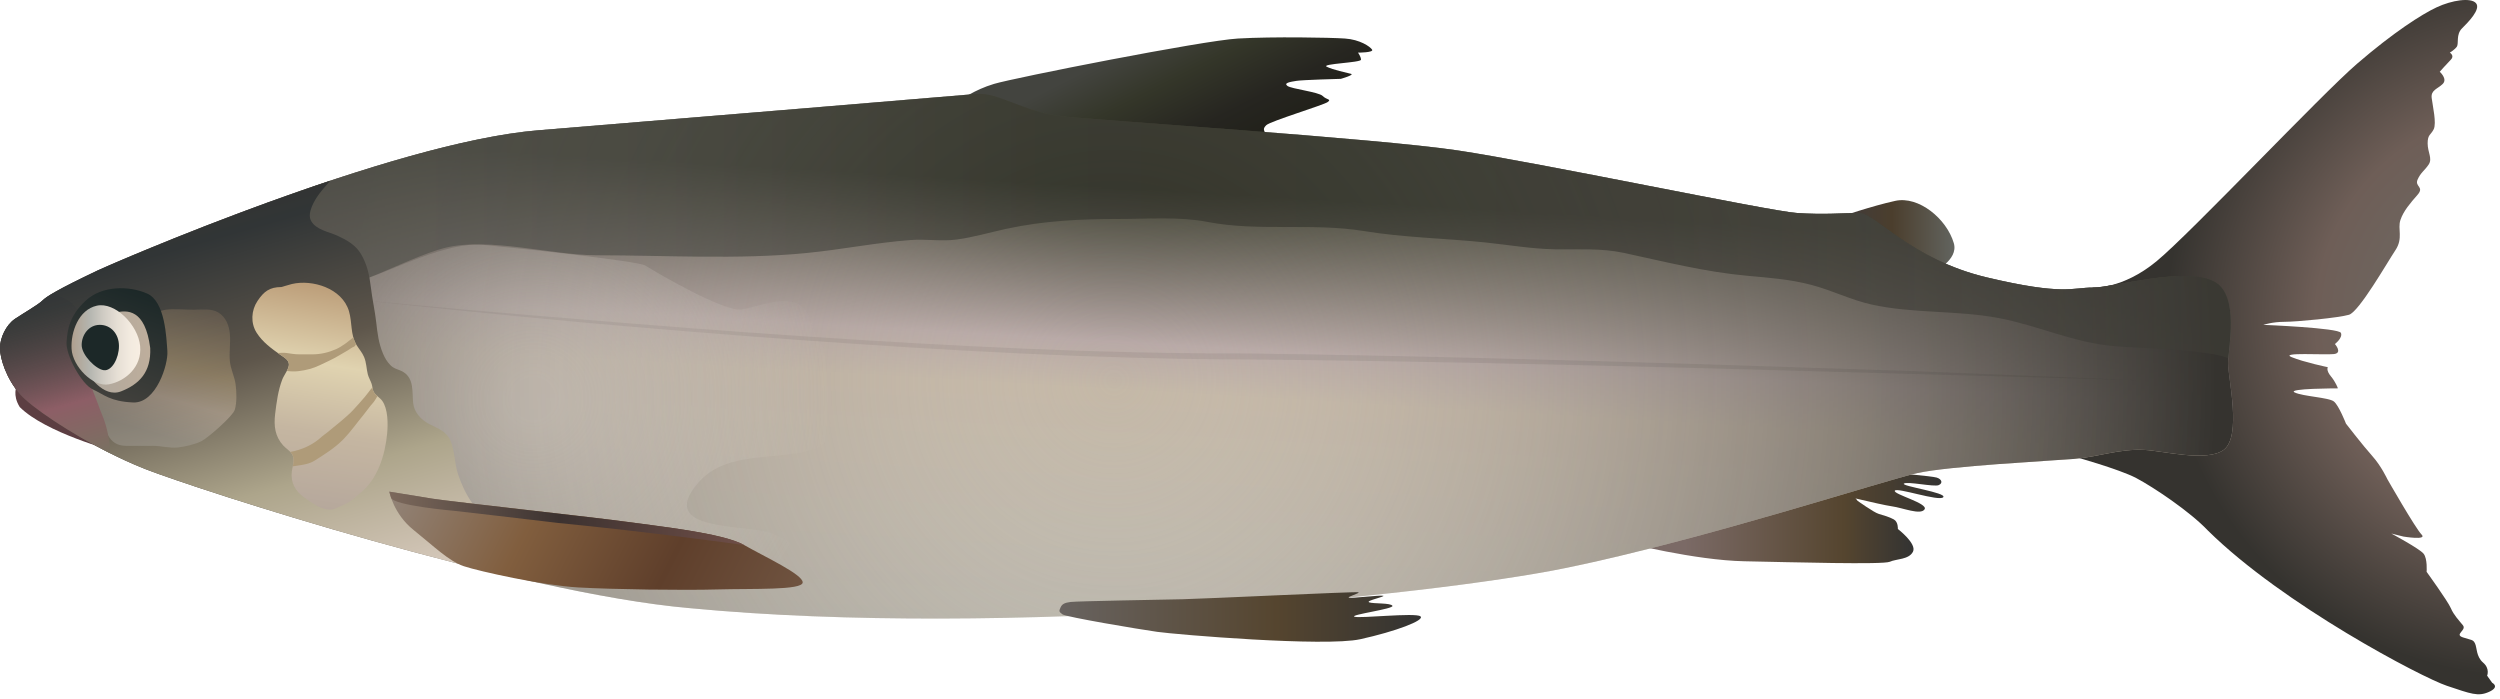 
        <svg xmlns:rdf="http://www.w3.org/1999/02/22-rdf-syntax-ns#" xmlns="http://www.w3.org/2000/svg" xmlns:cc="http://creativecommons.org/ns#" xmlns:xlink="http://www.w3.org/1999/xlink" xmlns:dc="http://purl.org/dc/elements/1.1/" x="0px" y="0px" width="501" height="140" viewBox="0 0 501 140" xml:space="preserve">
            <title>Coregonus spp. (Cisco)</title>
            <desc xmlns:ian_image_library="https://ian.umces.edu/media-library/">
                <ian_image_library:title>Coregonus spp. (Cisco)</ian_image_library:title>
                <ian_image_library:descr>Side view of adult Coregonus spp.</ian_image_library:descr>
                <ian_image_library:scene>
                    <ian_image_library:contains>fish, freshwater, Germany, Chordata, Actinopterygii, Salmoniformes, Salmonidae, Coregoninae, Coregonus, whitefishes, cisco, </ian_image_library:contains>
                    <ian_image_library:when>2013-03-10</ian_image_library:when>
                </ian_image_library:scene>
            </desc>
            
<defs>
</defs>
<linearGradient id="ian_symbols_e55063fb3f513e049dafc68560d7e824" gradientUnits="userSpaceOnUse" x1="227.198" y1="2.125" x2="244.503" y2="36.089">
	<stop  offset="0.164" style="stop-color:#43443F"/>
	<stop  offset="0.418" style="stop-color:#343629"/>
	<stop  offset="0.703" style="stop-color:#262520"/>
	<stop  offset="1" style="stop-color:#1F1F17"/>
</linearGradient>
<path fill="url(#ian_symbols_e55063fb3f513e049dafc68560d7e824)" d="M192.539,20.044c0,0,2.627-2.021,6.667-3.232c4.041-1.213,41.821-8.689,48.894-9.092
	c7.071-0.403,18.384-0.203,21.414,0c3.029,0.203,5.052,1.616,5.454,2.224c0.405,0.605-2.827,0.605-2.827,0.605
	s0.605,0.806,0.605,1.414c0,0.605-8.081,0.808-6.868,1.414c1.211,0.605,4.039,1.213,4.848,1.416c0.809,0.2-2.021,1.008-2.021,1.008
	s-7.679,0.203-8.89,0.405c-1.213,0.2-2.627,0.403-1.819,1.011c0.808,0.605,6.264,1.211,7.073,2.019
	c0.808,0.808,1.819,0.605,1.008,1.211c-0.808,0.608-11.516,3.84-12.324,4.648c-0.805,0.808-0.402,1.008,0,2.019
	c0.406,1.011,1.619,3.435,1.619,3.435l-53.943-4.443L192.539,20.044z"/>
<radialGradient id="ian_symbols_bcf0e307ccb7d92425be03e84e256847" cx="799.328" cy="89.579" r="160.949" gradientTransform="matrix(0.667 0 0 0.657 -26.147 5.089)" gradientUnits="userSpaceOnUse">
	<stop  offset="0.036" style="stop-color:#6F706A"/>
	<stop  offset="0.4" style="stop-color:#6E5E57"/>
	<stop  offset="0.679" style="stop-color:#35332F"/>
</radialGradient>
<path fill="url(#ian_symbols_bcf0e307ccb7d92425be03e84e256847)" d="M419.427,57.625c0,0,5.859,0.403,12.727-5.254c6.869-5.657,32.932-33.335,40.205-39.6
	c7.273-6.262,12.93-9.897,15.961-11.313c3.031-1.414,6.871-2.019,7.879-0.808c1.012,1.213-1.615,3.84-2.826,5.051
	c-1.215,1.213-0.609,3.03-1.012,3.638c-0.404,0.605-1.414,1.211-1.414,1.211s1.01,0.605,0.201,1.414s-2.223,2.424-2.223,2.424
	s1.617,1.414,0.605,2.424c-1.008,1.011-2.422,1.213-2.221,2.83c0.203,1.616,1.01,5.051,0.404,6.262
	c-0.607,1.213-1.213,1.011-1.213,2.83s1.012,3.03,0.203,4.243c-0.809,1.211-1.617,1.616-2.225,3.03
	c-0.605,1.414,1.414,1.416,0,3.032c-1.414,1.614-2.826,3.23-3.432,5.049c-0.609,1.819,0.605,3.638-1.012,6.062
	c-1.615,2.424-7.273,12.324-9.295,12.93s-10.504,1.414-12.93,1.414c-2.424,0-4.242,0.608-4.242,0.608s15.154,0.605,15.557,1.616
	c0.404,1.008-1.211,2.222-1.211,2.222s1.615,1.819-0.203,2.019c-1.818,0.203-10.91-0.402-8.486,0.608
	c2.424,1.008,7.273,2.02,7.273,2.02s-0.402,0.607,0.607,1.818c1.008,1.213,1.414,2.424,1.414,2.424s-10.303,0-8.688,0.808
	c1.615,0.809,6.869,1.008,7.879,1.819c1.008,0.808,2.424,4.443,2.424,4.443s3.436,4.446,5.252,6.465
	c1.818,2.021,3.033,4.648,3.033,4.648s5.656,9.9,6.867,11.111c1.213,1.214-3.635,0.405-3.635,0.405l-2.426-0.605
	c0,0,5.658,3.03,6.465,4.041c0.809,1.008,0.605,3.635,0.605,3.635s4.244,5.859,4.85,7.273c0.605,1.416,1.615,2.424,2.424,3.435
	s-1.818,1.819,0,2.425s2.02,0.402,2.424,1.213c0.406,0.809,0.205,2.625,1.619,3.838c1.414,1.214,0.807,2.627,0.807,2.627l1.01,1.414
	c0,0,1.619,0.808-0.605,1.818s-3.635,0.402-8.486-1.213c-4.848-1.616-32.729-16.162-47.881-31.113
	c-3.637-3.838-10.91-8.687-14.346-10.506c-3.436-1.819-12.93-4.446-12.93-4.446L419.427,57.625z"/>
<linearGradient id="ian_symbols_cc4bf767851d1444a57e8714a64e1935" gradientUnits="userSpaceOnUse" x1="368.713" y1="47.35" x2="391.675" y2="47.35">
	<stop  offset="0" style="stop-color:#3F3B3C"/>
	<stop  offset="0.455" style="stop-color:#4B3E2D"/>
	<stop  offset="1" style="stop-color:#62645F"/>
</linearGradient>
<path fill="url(#ian_symbols_cc4bf767851d1444a57e8714a64e1935)" d="M368.713,43.481c0,0,6.467-2.222,11.114-3.232c4.645-1.011,10.266,3.542,11.719,8.486
	c1.01,3.433-4.244,5.857-4.244,5.857l-12.728-4.849L368.713,43.481z"/>
<linearGradient id="ian_symbols_cb0c795f2d86d714e1475b9546fac165" gradientUnits="userSpaceOnUse" x1="325.781" y1="104.438" x2="383.474" y2="104.438">
	<stop  offset="0.206" style="stop-color:#7B6A66"/>
	<stop  offset="0.758" style="stop-color:#55452F"/>
	<stop  offset="1" style="stop-color:#333332"/>
</linearGradient>
<path fill="url(#ian_symbols_cb0c795f2d86d714e1475b9546fac165)" d="M325.781,108.738c0,0,13.841,3.535,23.74,3.738c9.897,0.202,27.881,0.705,29.193,0.102
	c1.313-0.605,3.84-0.404,4.648-2.021c0.807-1.616-3.031-4.546-3.031-4.546s0.102-1.416-0.811-1.918
	c-0.908-0.506-2.018-0.809-3.029-1.111c-1.011-0.303-4.243-2.627-4.243-2.627l-3.232-4.343L325.781,108.738z"/>
<linearGradient id="ian_symbols_ab31f13469e26d14e1ca31e8fa2ec50f" gradientUnits="userSpaceOnUse" x1="365.784" y1="98.668" x2="389.473" y2="98.668">
	<stop  offset="0.164" style="stop-color:#55452F"/>
	<stop  offset="1" style="stop-color:#333332"/>
</linearGradient>
<path fill="url(#ian_symbols_ab31f13469e26d14e1ca31e8fa2ec50f)" d="M365.784,98.435c0,0,11.113,2.728,13.335,3.029c2.223,0.306,5.76,1.819,6.564,0.608
	c0.809-1.211-6.361-3.032-5.959-3.74c0.406-0.705,8.893,2.222,9.699,1.313s-8.486-2.225-7.881-2.727
	c0.605-0.505,6.063,0.706,6.971,0.303c0.91-0.403,0.605-1.211-0.404-1.514c-1.012-0.303-8.281-0.908-8.281-0.908L365.784,98.435z"/>
<linearGradient id="ian_symbols_54f86637a190a5b4ddc8479ee93882e5" gradientUnits="userSpaceOnUse" x1="220.294" y1="135.946" x2="227.567" y2="12.302">
	<stop  offset="0.067" style="stop-color:#BDBBB1"/>
	<stop  offset="0.467" style="stop-color:#C4B8A7"/>
	<stop  offset="0.545" style="stop-color:#B7A8A6"/>
	<stop  offset="0.794" style="stop-color:#2B2F20"/>
</linearGradient>
<path fill="url(#ian_symbols_54f86637a190a5b4ddc8479ee93882e5)" d="M446.5,72.776c0-2.639,2.426-13.689-2.83-16.365c-6.006-3.057-20,1.213-24.242,1.213
	c-4.244,0-5.859,1.616-21.215-2.021c-15.354-3.635-22.427-12.93-25.658-12.93c-3.233,0-6.871,0.403-12.527,0
	c-5.656-0.405-51.722-10.103-67.883-12.527c-16.163-2.424-72.33-6.062-79.603-6.87s-12.524-4.849-16.97-4.443
	c-4.446,0.403-58.188,4.849-87.686,7.273C78.391,28.53,22.539,52.791,19.597,54.189c-8.081,3.838-10.303,5.251-11.111,6.06
	c-0.811,0.808-3.638,2.424-5.457,3.638C1.213,65.098,0,67.725,0,69.744c0,2.021,1.213,6.062,4.041,9.294
	c2.83,3.232,14.749,10.908,25.051,14.951c10.305,4.041,74.351,24.849,109.099,27.881c63.24,6.062,148.293-2.425,175.773-8.082
	c27.479-5.653,63.842-17.578,70.307-18.991c6.467-1.414,26.264-2.424,31.314-2.827c5.053-0.403,9.047-2.068,14.215-1.804
	c3.67,0.188,12.451,2.473,15.809,0C449.304,87.444,446.498,75.74,446.5,72.776z"/>
<radialGradient id="ian_symbols_9fda7a9b7764c1a4b14fbfb32e90d96f" cx="373.952" cy="108.06" r="343.501" gradientTransform="matrix(0.667 0 0 0.667 -26.147 4.191)" gradientUnits="userSpaceOnUse">
	<stop  offset="0" style="stop-color:#DDCFC4;stop-opacity:0"/>
	<stop  offset="0.964" style="stop-color:#35332F"/>
</radialGradient>
<path fill="url(#ian_symbols_9fda7a9b7764c1a4b14fbfb32e90d96f)" d="M446.5,72.776c0-2.639,2.426-13.689-2.83-16.365c-6.006-3.057-20,1.213-24.242,1.213
	c-4.244,0-5.859,1.616-21.215-2.021c-15.354-3.635-22.427-12.93-25.658-12.93c-3.233,0-6.871,0.403-12.527,0
	c-5.656-0.405-51.722-10.103-67.883-12.527c-16.163-2.424-72.33-6.062-79.603-6.87s-12.524-4.849-16.97-4.443
	c-4.446,0.403-58.188,4.849-87.686,7.273C78.391,28.53,22.539,52.791,19.597,54.189c-8.081,3.838-10.303,5.251-11.111,6.06
	c-0.811,0.808-3.638,2.424-5.457,3.638C1.213,65.098,0,67.725,0,69.744c0,2.021,1.213,6.062,4.041,9.294
	c2.83,3.232,14.749,10.908,25.051,14.951c10.305,4.041,74.351,24.849,109.099,27.881c63.24,6.062,148.293-2.425,175.773-8.082
	c27.479-5.653,63.842-17.578,70.307-18.991c6.467-1.414,26.264-2.424,31.314-2.827c5.053-0.403,9.047-2.068,14.215-1.804
	c3.67,0.188,12.451,2.473,15.809,0C449.304,87.444,446.498,75.74,446.5,72.776z"/>
<path fill="#5C3E42" d="M3.35,77.332c0,0-0.908,1.816,0.605,4.241c5.154,5.153,18.792,8.789,18.792,8.789L3.35,77.332z"/>
<radialGradient id="ian_symbols_3f1ef93ae58db254514beff212157a87" cx="199.461" cy="113.498" r="95.958" gradientTransform="matrix(0.667 0 0 0.667 -26.147 4.191)" gradientUnits="userSpaceOnUse">
	<stop  offset="0.067" style="stop-color:#F2EBE4"/>
	<stop  offset="0.1" style="stop-color:#F2EBE4;stop-opacity:0.962"/>
	<stop  offset="0.939" style="stop-color:#F2EBE4;stop-opacity:0"/>
</radialGradient>
<path opacity="0.32" fill="url(#ian_symbols_3f1ef93ae58db254514beff212157a87)" d="M96.709,49.06c-7.188-0.625-18.179,5.137-22.734,6.56
	c-4.666,1.46-4.541,0.859-8.516-2.039l-0.381-0.566c-3.044,2.1-5.908,7.319-8.608,10.215l6.062,23.032
	c4.822,4.878,9.907,10.039,15.999,14.277c6.843,4.758,13.765,6.663,21.636,8.696c1.98,0.51,2.566,2.049,4.763,2.513
	c2.366,0.495,4.905-0.364,7.302,0.212c4.17,1.004,8.513,3.384,12.393,4.365c7.388,1.873,17.178,2.449,25.215,1.482
	c2.209-0.267,10.718-0.602,11.843-2.693c2.065-3.85-4.417-7.248-7.024-8.24c-5.076-1.934-23.193-0.121-14.846-10.002
	c5.784-6.848,15.974-4.355,23.391-6.912c1.997-0.686,2.581-1.97,4.761-2.514c1.614-0.403,4.5-0.715,6.091-0.913
	c3.796-0.474,8.447-1.769,11.938-1.658c2.366-8.353-10.767-8.743-15.273-11.037c-2.815-1.434-5.146-3.111-6.658-5.467
	c-1.57-2.444-1.265-6.252-4.497-7.625c-3.108-1.318-8.032,0.852-10.972,1.267c-3.496,0.493-16.382-7.002-19.309-8.816
	C127.813,52.288,101.65,49.49,96.709,49.06z"/>
<linearGradient id="ian_symbols_35439a090150fde4393a4c315862a925" gradientUnits="userSpaceOnUse" x1="212.315" y1="123.64" x2="284.763" y2="123.64">
	<stop  offset="0" style="stop-color:#686360"/>
	<stop  offset="0.6" style="stop-color:#55452F"/>
	<stop  offset="1" style="stop-color:#333332"/>
</linearGradient>
<path fill="url(#ian_symbols_35439a090150fde4393a4c315862a925)" d="M212.539,121.721c0.31-0.7,0.854-0.933,2.021-1.089s18.438-0.466,22.405-0.544
	s34.695-1.556,35.239-1.401c0.545,0.156-2.412,0.935-1.868,1.091c0.545,0.154,6.224-0.547,6.847-0.391
	c0.622,0.156-3.655,1.011-2.801,1.323c0.854,0.311,4.355,0.078,4.665,0.701c0.313,0.619-8.633,1.789-7.622,2.178
	c1.011,0.388,12.214-0.857,13.225-0.078c1.011,0.776-4.98,3.034-12.058,4.59c-7.081,1.555-36.873-0.934-40.687-1.478
	c-3.811-0.544-18.203-2.959-18.979-3.503C212.148,122.576,212.227,122.421,212.539,121.721z"/>
<linearGradient id="ian_symbols_0ae325957d0d4cc4e960e88813a357c7" gradientUnits="userSpaceOnUse" x1="71.521" y1="68.128" x2="428.718" y2="68.128">
	<stop  offset="0" style="stop-color:#625656"/>
	<stop  offset="0.933" style="stop-color:#262722"/>
</linearGradient>
<path opacity="0.1" fill="url(#ian_symbols_0ae325957d0d4cc4e960e88813a357c7)" d="M71.521,60.046c14.834,1.438,29.683,2.725,44.539,3.921
	c14.849,1.245,29.707,2.4,44.575,3.403c29.736,1.99,59.507,3.523,89.309,3.46c29.812,0.391,59.611,1.208,89.409,2.102l44.689,1.46
	l44.676,1.818l-89.387-2.473c-29.798-0.759-59.601-1.434-89.4-1.699c-29.822-0.071-59.624-1.743-89.353-3.867
	c-14.868-1.074-29.724-2.283-44.57-3.616C101.167,63.162,86.335,61.682,71.521,60.046z"/>
<linearGradient id="ian_symbols_f4b5fcc6ed62d3c49597eb2dd19e0f31" gradientUnits="userSpaceOnUse" x1="58.357" y1="45.296" x2="447.06" y2="45.296">
	<stop  offset="0.067" style="stop-color:#434540"/>
	<stop  offset="0.394" style="stop-color:#292A24"/>
	<stop  offset="0.703" style="stop-color:#262722"/>
	<stop  offset="0.994" style="stop-color:#403F38"/>
</linearGradient>
<path opacity="0.49" fill="url(#ian_symbols_f4b5fcc6ed62d3c49597eb2dd19e0f31)" d="M61.633,56.897c3.643,4.634,19.111-5.215,27.81-7.29
	c8.701-2.078,21.182,1.55,30.095,1.55c13.953,0,28.274,0.908,42.144-0.457c6.98-0.686,13.914-2.092,20.906-2.605
	c3.02-0.22,6.077,0.308,9.092-0.088c3.335-0.439,6.711-1.443,10.002-2.153c7.549-1.633,14.871-1.97,22.576-1.97
	c5.857,0,12.014-0.51,17.712,0.588c10.22,1.973,21.06,0.142,31.387,1.836c7.988,1.311,16.177,1.443,24.241,2.273
	c4.633,0.479,9.285,1.292,13.941,1.379c4.714,0.085,9.281-0.276,13.926,0.728c8.262,1.785,16.296,3.818,24.714,4.58
	c4.375,0.396,8.47,0.691,12.744,1.804c4.131,1.074,7.939,3.02,12.106,3.948c8.35,1.855,17.012,1.123,25.486,2.715
	c7.965,1.497,15.088,4.985,23.287,5.637c6.877,0.547,13.883,0.491,20.639,1.787c0.734,0.142,1.432,0.378,2.119,0.628
	c0.334-3.699,1.865-12.955-2.891-15.376c-6.006-3.057-20,1.213-24.242,1.213c-4.244,0-5.859,1.616-21.215-2.021
	c-15.354-3.635-22.427-12.93-25.658-12.93c-3.233,0-6.871,0.403-12.527,0c-5.656-0.405-51.722-10.103-67.883-12.527
	c-16.163-2.424-72.33-6.062-79.603-6.87s-12.524-4.849-16.97-4.443c-4.446,0.403-58.188,4.849-87.686,7.273
	c-12.366,1.016-29.363,5.872-45.154,11.27C62.158,39.568,53.926,47.087,61.633,56.897z"/>
<linearGradient id="ian_symbols_b91ac089c526fb04fd46b0f747ff9cc9" gradientUnits="userSpaceOnUse" x1="60.229" y1="126.454" x2="34.989" y2="38.433">
	<stop  offset="0" style="stop-color:#DDCFC4"/>
	<stop  offset="0.315" style="stop-color:#ADA58B"/>
	<stop  offset="0.6" style="stop-color:#5E564B"/>
	<stop  offset="0.879" style="stop-color:#313536"/>
	<stop  offset="1" style="stop-color:#35332F"/>
</linearGradient>
<path fill="url(#ian_symbols_b91ac089c526fb04fd46b0f747ff9cc9)" d="M100.244,112.139c-0.115-1.035-0.408-2.313-0.918-3.325c-0.503-1.002-1.465-1.592-1.978-2.576
	c-0.964-1.833-1.479-3.704-2.729-5.446c-1.25-1.749-2.109-3.677-2.803-5.682c-0.723-2.09-0.625-4.563-1.499-6.692
	c-0.811-1.979-2.532-2.539-4.192-3.376c-1.709-0.867-3.127-2.393-3.325-4.253c-0.225-2.126,0.22-4.885-1.953-6.228
	c-0.874-0.54-1.814-0.572-2.583-1.355c-0.703-0.715-1.13-1.443-1.516-2.358c-0.864-2.046-1.099-4.031-1.355-6.287
	c-0.261-2.3-0.801-4.675-1.077-7.039s-0.747-4.536-1.963-6.599c-1.086-1.848-2.886-2.842-4.773-3.704
	c-1.672-0.762-4.233-1.14-5.234-2.949c-0.874-1.587,0.691-4.18,1.665-5.469c0.676-0.896,1.448-1.731,2.18-2.593
	c-23.232,7.729-44.795,17.124-46.594,17.981c-8.081,3.838-10.303,5.251-11.111,6.06c-0.811,0.808-3.638,2.424-5.457,3.638
	C1.213,65.098,0,67.725,0,69.744c0,2.021,1.213,6.062,4.041,9.294c2.83,3.232,14.749,10.908,25.051,14.951
	c7.129,2.795,39.973,13.614,71.045,21.021C100.278,114.101,100.356,113.162,100.244,112.139z"/>
<linearGradient id="ian_symbols_d49d678778d6caf4e92d2393eabe0b3a" gradientUnits="userSpaceOnUse" x1="29.149" y1="90.665" x2="37.724" y2="60.763">
	<stop  offset="0.133" style="stop-color:#A6A19B"/>
	<stop  offset="0.376" style="stop-color:#D1BEAD"/>
	<stop  offset="0.6" style="stop-color:#BDA67C"/>
	<stop  offset="1" style="stop-color:#7D6C5A"/>
</linearGradient>
<path opacity="0.44" fill="url(#ian_symbols_d49d678778d6caf4e92d2393eabe0b3a)" d="M29.7,63.887c0.354-0.959,2.759-1.736,3.621-1.833
	c1.763-0.203,3.691,0.015,5.471,0.015c1.697,0,3.525-0.291,4.91,0.525c1.57,0.925,2.207,2.627,2.363,4.324
	c0.166,1.804-0.171,3.652,0,5.454c0.154,1.609,0.928,3.052,1.145,4.614c0.212,1.548,0.278,3.745-0.171,5.151
	c-0.417,1.313-5.493,5.723-6.724,6.304c-1.265,0.601-3.115,1.05-4.556,1.221c-1.733,0.208-3.403-0.317-5.151-0.317
	c-1.816-0.002-3.638,0.034-5.454,0c-3.564-0.071-3.899-3.27-5.076-5.833c-0.583-1.267-1.233-2.551-1.602-3.857
	c-0.298-1.06-0.874-4.216,0.01-5.162L29.7,63.887z"/>
<linearGradient id="ian_symbols_1260876c98b1bf84f59ff0d7dda08a47" gradientUnits="userSpaceOnUse" x1="15.593" y1="92.702" x2="5.374" y2="57.063">
	<stop  offset="0" style="stop-color:#797161"/>
	<stop  offset="0.315" style="stop-color:#8D5E66"/>
	<stop  offset="0.836" style="stop-color:#313536;stop-opacity:0.31"/>
</linearGradient>
<path fill="url(#ian_symbols_1260876c98b1bf84f59ff0d7dda08a47)" d="M18.87,78.984c-0.615-1.477-0.996-3.34-1.179-4.848c-0.215-1.773,0.073-3.723-0.161-5.417
	c-0.127-0.906-0.161-1.692-0.269-2.634c-0.078-0.698-0.483-1.27-0.73-1.948c-0.508-1.406-1.565-3.254-3.064-4.023
	c-0.867-0.442-1.877-0.991-2.9-1.326c-1.152,0.679-1.743,1.125-2.08,1.462c-0.811,0.808-3.638,2.424-5.457,3.638
	C1.213,65.098,0,67.725,0,69.744c0,2.021,1.213,6.062,4.041,9.294c2.2,2.515,9.897,7.71,18.057,11.799
	c-0.151-2.615-0.581-5.183-1.555-7.5C19.951,81.931,19.47,80.432,18.87,78.984z"/>
<linearGradient id="ian_symbols_f6fc7288c5f3b924a98efcc3e32fef5d" gradientUnits="userSpaceOnUse" x1="20.14" y1="79.138" x2="27.395" y2="58.067">
	<stop  offset="0" style="stop-color:#41403C"/>
	<stop  offset="1" style="stop-color:#1C2828"/>
</linearGradient>
<path fill="url(#ian_symbols_f6fc7288c5f3b924a98efcc3e32fef5d)" d="M17.173,60.251c3.235-3.032,8.689-3.032,12.327-1.416c3.635,1.619,3.838,8.889,4.041,11.516
	c0.2,2.627-2.224,10.505-6.87,10.305c-4.646-0.203-5.859-1.616-8.081-2.627s-5.454-6.87-5.254-9.497
	C13.538,65.908,13.94,63.281,17.173,60.251z"/>
<linearGradient id="ian_symbols_7ca8689d3b552bc40172ad18db694c4c" gradientUnits="userSpaceOnUse" x1="17.578" y1="70.548" x2="30.117" y2="70.548">
	<stop  offset="0" style="stop-color:#AEA79D"/>
	<stop  offset="1" style="stop-color:#BEAE9C"/>
</linearGradient>
<path fill="url(#ian_symbols_7ca8689d3b552bc40172ad18db694c4c)" d="M23.032,62.676c2.424-0.608,6.062-0.811,7.073,7.07c0.203,4.849-2.224,7.273-5.859,8.687
	c-3.638,1.416-6.667-3.635-6.667-3.635S20.608,63.281,23.032,62.676z"/>
<linearGradient id="ian_symbols_d782b97cbd93a35461e54791ed02f043" gradientUnits="userSpaceOnUse" x1="14.329" y1="69.123" x2="28.116" y2="69.123">
	<stop  offset="0" style="stop-color:#B0A08F"/>
	<stop  offset="0.267" style="stop-color:#B4B5AF"/>
	<stop  offset="0.27" style="stop-color:#B5B6B0"/>
	<stop  offset="0.467" style="stop-color:#D0CCC4"/>
	<stop  offset="0.659" style="stop-color:#E5DED4"/>
	<stop  offset="0.84" style="stop-color:#F2EADF"/>
	<stop  offset="1" style="stop-color:#F8EEE2"/>
</linearGradient>
<path fill="url(#ian_symbols_d782b97cbd93a35461e54791ed02f043)" d="M19.397,61.26c-3.638,0.808-5.254,5.254-5.051,8.689s4.243,7.676,7.476,7.07
	s6.665-3.435,6.262-7.676C27.681,65.1,23.032,60.452,19.397,61.26z"/>
<linearGradient id="ian_symbols_dd5949d531b604a4c104eabcab6b484c" gradientUnits="userSpaceOnUse" x1="81.684" y1="91.345" x2="159.498" y2="130.994">
	<stop  offset="0" style="stop-color:#928479"/>
	<stop  offset="0.321" style="stop-color:#815E3E"/>
	<stop  offset="0.648" style="stop-color:#5F3F2B"/>
	<stop  offset="1" style="stop-color:#725744"/>
</linearGradient>
<path fill="url(#ian_symbols_dd5949d531b604a4c104eabcab6b484c)" d="M78.025,98.526c0,0,0.808,4.445,4.849,7.678s7.07,6.263,10.1,7.272
	c3.032,1.012,15.759,3.839,22.83,4.244c7.073,0.404,21.213,0.607,28.083,0.404c6.87-0.202,16.973,0.201,16.973-1.415
	s-7.476-5.052-11.719-7.476c-4.243-2.425-17.778-3.838-23.438-4.646c-5.657-0.808-35.154-4.041-38.992-4.646
	S78.025,98.526,78.025,98.526z"/>
<linearGradient id="ian_symbols_7a6afb04f95dae943949b5f29dd90abf" gradientUnits="userSpaceOnUse" x1="78.025" y1="103.88" x2="149.141" y2="103.88">
	<stop  offset="0" style="stop-color:#7C695C"/>
	<stop  offset="0.479" style="stop-color:#3C3230"/>
	<stop  offset="1" style="stop-color:#6F4E47"/>
</linearGradient>
<path fill="url(#ian_symbols_7a6afb04f95dae943949b5f29dd90abf)" d="M149.141,109.234c-4.243-2.425-17.778-3.838-23.438-4.646c-5.657-0.808-35.154-4.041-38.992-4.646
	s-8.687-1.415-8.687-1.415s0.088,0.478,0.347,1.237c0.53,1.55,12.583,2.603,12.583,2.603s15.959,1.819,20.808,2.424
	C130.352,106.609,149.141,109.234,149.141,109.234z"/>
<path fill="#1C2828" d="M20.002,65.1c-2.222,0-3.635,2.019-3.635,4.041c0,2.019,2.827,4.849,4.443,5.051
	c1.616,0.202,3.03-2.424,3.03-4.849C23.84,66.919,22.224,65.1,20.002,65.1z"/>
<linearGradient id="ian_symbols_dbdb3b93922968a4a51ba3ad14c0b969" gradientUnits="userSpaceOnUse" x1="59.965" y1="101.199" x2="67.431" y2="54.06">
	<stop  offset="0" style="stop-color:#B6A89C"/>
	<stop  offset="0.315" style="stop-color:#C5B6A1"/>
	<stop  offset="0.6" style="stop-color:#E0D3B0"/>
	<stop  offset="1" style="stop-color:#B4926D"/>
</linearGradient>
<path fill="url(#ian_symbols_dbdb3b93922968a4a51ba3ad14c0b969)" d="M56.367,57.522c-2.346,0.022-3.481,0.876-4.766,2.795c-1.255,1.875-1.411,4.417-0.173,6.365
	c1.216,1.907,2.961,3.147,4.719,4.402c0.676,0.48,1.68,0.952,1.75,1.895c0.063,0.881-0.981,2.185-1.311,3.029
	c-0.859,2.207-1.172,4.675-1.448,6.956c-0.295,2.449-0.005,4.516,1.606,6.304c0.518,0.573,1.46,1.14,1.826,1.811
	c0.588,1.082,0.039,2.346-0.09,3.408c-0.266,2.224,0.684,3.909,2.432,5.159c1.55,1.108,3.704,2.771,5.774,2.439
	c0.359-0.056,0.945-0.364,1.265-0.53c0.579-0.303,1.155-0.49,1.682-0.757c0.918-0.461,1.748-1.35,2.551-1.987
	c3.489-2.751,4.993-7.629,5.396-11.892c0.19-1.992,0.178-4.983-0.984-6.592c-0.481-0.668-1.335-1.062-1.758-1.879
	c-0.168-0.328-0.22-1.102-0.364-1.523c-0.205-0.604-0.623-1.328-0.764-1.893c-0.295-1.172-0.264-2.339-0.752-3.501
	c-0.378-0.906-1.028-1.592-1.521-2.412c-1.228-2.036-0.837-4.49-1.501-6.746c-1.357-4.624-7.373-6.426-11.448-5.457L56.367,57.522z"
	/>
<path fill="#AF9B79" d="M63.003,92.339c2.009-1.262,4.121-2.574,5.828-4.321c1.436-1.476,2.681-3.267,4.023-4.886
	c0.662-0.796,1.177-1.618,1.887-2.385c0.322-0.349,0.596-0.879,0.898-1.357c-0.305-0.269-0.603-0.557-0.801-0.942
	c-0.093-0.179-0.149-0.488-0.205-0.801c-0.295,0.321-0.588,0.642-0.803,0.977c-0.439,0.688-3.267,3.82-3.677,4.174
	c-0.659,0.564-1.213,1.13-1.931,1.697c-0.31,0.244-2.432,1.997-2.764,2.268c-0.32,0.264-0.654,0.452-0.947,0.723
	c-1.816,1.689-3.999,2.646-6.338,3.081c0.159,0.164,0.3,0.335,0.398,0.513c0.405,0.748,0.269,1.582,0.103,2.377
	c0.305-0.051,0.608-0.1,0.908-0.141C60.708,93.159,62.004,92.966,63.003,92.339z"/>
<path fill="#AF9B79" d="M59.854,74.375c1.475-0.176,2.913-0.547,4.275-1.208c1.299-0.63,2.502-1.145,3.748-1.895
	c0.62-0.369,1.218-0.701,1.821-1.06c0.303-0.181,0.579-0.405,0.876-0.571c0.259-0.144,0.63-0.166,0.669-0.574
	c0.044-0.005,0.093-0.022,0.146-0.046c-0.261-0.452-0.447-0.923-0.581-1.406c-0.576,0.442-1.401,1.123-1.68,1.304
	c-0.598,0.393-1.138,0.774-1.816,1.067c-1.509,0.652-3.04,1.023-4.731,1.023c-0.859,0-1.719,0-2.576,0
	c-0.933,0-1.702-0.139-2.576-0.271c-0.576-0.085-1.172-0.02-1.763-0.002c0.161,0.115,0.32,0.234,0.481,0.35
	c0.676,0.48,1.68,0.952,1.75,1.895c0.029,0.395-0.171,0.876-0.422,1.362C58.306,74.441,59.016,74.475,59.854,74.375z"/>
</svg>
